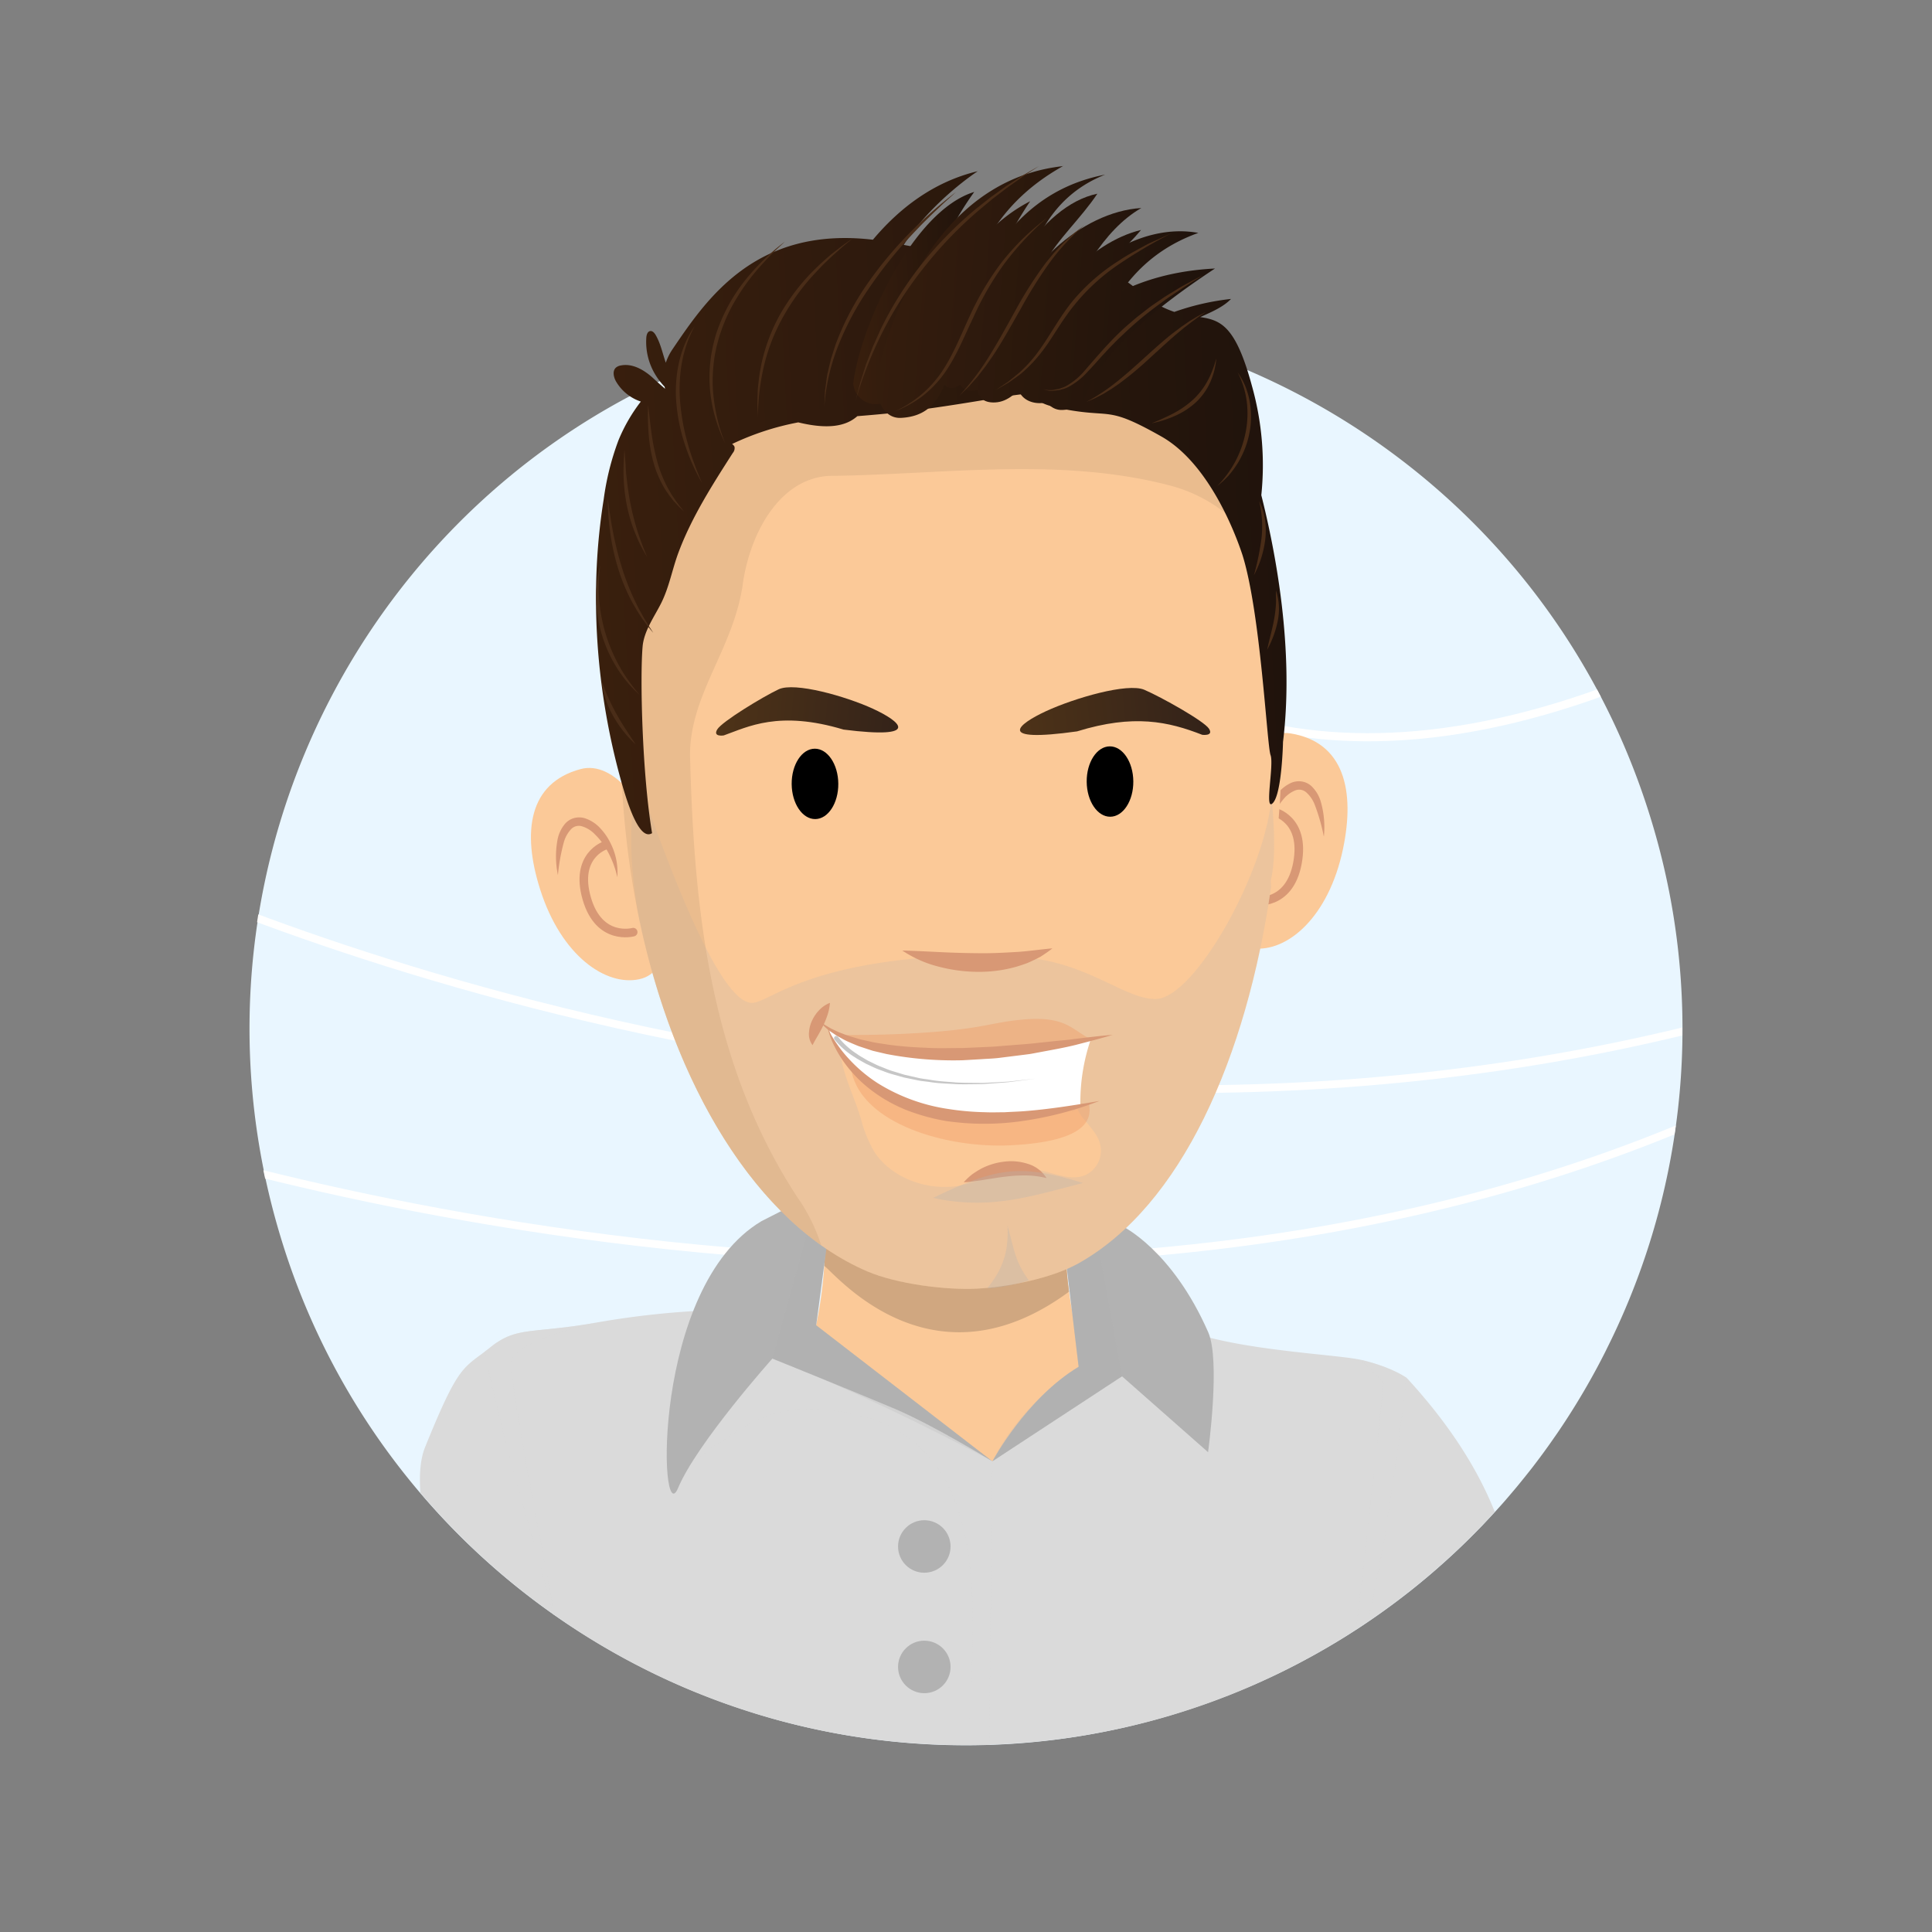 <?xml version="1.0" encoding="utf-8"?>
<svg xmlns="http://www.w3.org/2000/svg" xmlns:xlink="http://www.w3.org/1999/xlink" viewBox="0 0 500 500">
  <rect x="0" y="0" width="500" height="500" fill="#808080" stroke="none"/>
  <defs>
    <style>.cls-1,.cls-14,.cls-5,.cls-6{fill:none;}.cls-2{isolation:isolate;}.cls-3{fill:#e9f6ff;}.cls-4{clip-path:url(#clip-path);}.cls-5,.cls-6{stroke:#fff;stroke-miterlimit:10;}.cls-5{stroke-width:2px;}.cls-6{stroke-width:2.099px;}.cls-7{fill:#fbc998;}.cls-15,.cls-8{fill:#d0a780;}.cls-10,.cls-9{fill:#dadada;}.cls-10,.cls-12,.cls-31,.cls-33{mix-blend-mode:multiply;}.cls-10{opacity:0.5;}.cls-11,.cls-12,.cls-33{fill:#b2b2b2;}.cls-12{opacity:0.2;}.cls-13{fill:#d89875;}.cls-14{stroke:#d89875;stroke-linecap:round;stroke-linejoin:round;stroke-width:2.217px;}.cls-15{opacity:0.4;}.cls-16{fill:#ee8b52;}.cls-16,.cls-33{opacity:0.3;}.cls-17{fill:#fff;}.cls-18{fill:#c6c6c6;}.cls-19{fill:url(#linear-gradient);}.cls-20{fill:url(#linear-gradient-2);}.cls-21{fill:url(#linear-gradient-3);}.cls-22{fill:url(#linear-gradient-4);}.cls-23{fill:url(#linear-gradient-5);}.cls-24{fill:url(#linear-gradient-6);}.cls-25{fill:url(#linear-gradient-7);}.cls-26{fill:url(#linear-gradient-8);}.cls-27{fill:url(#linear-gradient-9);}.cls-28{fill:url(#linear-gradient-10);}.cls-29{fill:url(#linear-gradient-11);}.cls-30{fill:url(#linear-gradient-12);}.cls-32{fill:#4a2d18;}</style>
    <clipPath id="clip-path">
      <path class="cls-1" d="M369.236,124.31a185.375,185.375,0,1,0-238.474,283.876c78.39,65.853,195.323,55.696,261.176-22.694S447.626,190.162,369.236,124.31Z"/>
    </clipPath>
    <linearGradient id="linear-gradient" x1="35.351" y1="333.633" x2="87.475" y2="333.633" gradientTransform="matrix(0.896, 0.074, -0.082, 0.997, 181.648, -151.844)" gradientUnits="userSpaceOnUse">
      <stop offset="0" stop-color="#4e3318"/>
      <stop offset="1" stop-color="#342319"/>
    </linearGradient>
    <linearGradient id="linear-gradient-2" x1="4138.613" y1="-7.769" x2="4190.737" y2="-7.769" gradientTransform="matrix(-0.935, 0.092, 0.098, 0.995, 4181.134, -190.484)" gradientUnits="userSpaceOnUse">
      <stop offset="0" stop-color="#342319"/>
      <stop offset="1" stop-color="#4e3318"/>
    </linearGradient>
    <linearGradient id="linear-gradient-3" x1="140.035" y1="35.074" x2="317.842" y2="35.074" gradientTransform="translate(11.316 105.147) rotate(-2.875)" gradientUnits="userSpaceOnUse">
      <stop offset="0" stop-color="#391f0d"/>
      <stop offset="1" stop-color="#20130c"/>
    </linearGradient>
    <linearGradient id="linear-gradient-4" x1="201.084" y1="-26.19" x2="297.319" y2="-14.19" xlink:href="#linear-gradient-3"/>
    <linearGradient id="linear-gradient-5" x1="200.434" y1="-20.981" x2="296.669" y2="-8.981" xlink:href="#linear-gradient-3"/>
    <linearGradient id="linear-gradient-6" x1="200.157" y1="-18.76" x2="296.393" y2="-6.76" xlink:href="#linear-gradient-3"/>
    <linearGradient id="linear-gradient-7" x1="209.529" y1="-16.525" x2="243.289" y2="-16.525" xlink:href="#linear-gradient-3"/>
    <linearGradient id="linear-gradient-8" x1="200.593" y1="-22.252" x2="296.828" y2="-10.252" xlink:href="#linear-gradient-3"/>
    <linearGradient id="linear-gradient-9" x1="200.729" y1="-23.346" x2="296.964" y2="-11.346" xlink:href="#linear-gradient-3"/>
    <linearGradient id="linear-gradient-10" x1="199.517" y1="-13.622" x2="295.752" y2="-1.622" xlink:href="#linear-gradient-3"/>
    <linearGradient id="linear-gradient-11" x1="200.66" y1="-22.795" x2="296.896" y2="-10.795" xlink:href="#linear-gradient-3"/>
    <linearGradient id="linear-gradient-12" x1="201.21" y1="-27.205" x2="297.446" y2="-15.205" xlink:href="#linear-gradient-3"/>
  </defs>
  <g class="cls-2">
    <g id="Layer_2" data-name="Layer 2">
      <path class="cls-3" d="M427.478,212.7A184.587,184.587,0,0,1,418.656,343.163c-.496,1.09-.998,2.16-1.519,3.237-.474.989-.968,1.984-1.462,2.979l.003.009q-2.608,5.221-5.565,10.287c-1.294,2.219-2.635,4.42-4.02,6.582q-.924,1.454-1.886,2.888c-.136.208-.274.407-.41.615-.525.785-1.054,1.561-1.598,2.321-.69,1.002-1.383,1.995-2.101,2.974-.418.586-.847,1.175-1.287,1.757-.132.186-.264.372-.408.551-.447.595-.894,1.189-1.351,1.787-.53.703-1.065,1.387-1.613,2.064-.545.687-1.09,1.373-1.647,2.053-.797.993-1.6,1.966-2.428,2.926-.583.698-1.172,1.377-1.758,2.066-.684.781-1.377,1.564-2.076,2.329-.689.762-1.381,1.514-2.083,2.269l-2.065,2.19c-.023.028-.058.049-.081.077-.711.726-1.421,1.453-2.134,2.169-2.179,2.193-4.411,4.318-6.707,6.401-.64.58-1.28,1.159-1.935,1.723-.221.202-.435.392-.649.582-.538.465-1.087.934-1.625,1.399-.49.419-.979.839-1.482,1.251q-1.877,1.569-3.79,3.087c-.812.632-1.634,1.266-2.455,1.901q-2.47,1.889-5.026,3.7c-.11.085-.223.161-.326.234-.74.526-1.492,1.045-2.244,1.565-.736.504-1.474.998-2.213,1.493-1.0.667-2.012,1.328-3.03,1.97-.77.494-1.553.98-2.345,1.47-1.005.617-2.012,1.224-3.032,1.824-.682.404-1.365.809-2.062,1.197l-.01.003q-.584.348-1.177.669c-.614.353-1.241.698-1.871,1.035q-.319.19-.646.352c-.842.463-1.697.919-2.554,1.366-.819.435-1.654.854-2.488,1.273-.215.117-.434.225-.652.332-.754.374-1.508.748-2.275,1.115-1.177.564-2.367,1.122-3.562,1.66-.853.393-1.718.78-2.577,1.154-.97.418-1.941.836-2.917,1.236q-.399.183-.807.337c-.743.308-1.498.609-2.244.907-.688.281-1.392.545-2.086.807-.438.174-.889.341-1.331.506-.636.244-1.276.479-1.909.702-.591.22-1.186.431-1.774.629-.697.252-1.387.492-2.09.725q-1.136.39-2.28.751c-.569.193-1.143.366-1.715.549s-1.155.359-1.73.533a184.47,184.47,0,0,1-96.794,2.816q-3.412-.819-6.78-1.767c-.753-.211-1.497-.426-2.246-.659-.502-.141-1.004-.282-1.503-.445-.468-.13-.929-.273-1.395-.436-.875-.269-1.743-.55-2.614-.84-.286-.081-.564-.174-.859-.284-.768-.259-1.535-.519-2.306-.787-1.247-.428-2.499-.875-3.739-1.347-.658-.24-1.308-.493-1.959-.746-.886-.339-1.764-.69-2.643-1.041-1.542-.611-3.074-1.256-4.589-1.916q-3.951-1.722-7.821-3.625c-.711-.349-1.413-.702-2.118-1.063q-7.231-3.662-14.131-7.956c-.848-.527-1.688-1.058-2.529-1.597A184.557,184.557,0,0,1,72.53,319.821c-29.58-98.014,25.89-201.452,123.903-231.032C294.457,59.207,397.898,114.686,427.478,212.7Z"/>
      <g class="cls-4">
        <path class="cls-5" d="M22.201,290.689s238.178,84.281,430.002-6.499"/>
        <path class="cls-5" d="M28.94,221.99s207.264,101.753,425.291,40.012"/>
        <path class="cls-6" d="M215.655,44.389s33.209,208.99,216.588,127.586"/>
      </g>
      <path class="cls-7" d="M284.122,363.251s-14.12,24.47-26.82,26.35c-12.71,1.89-55.53-14.58-48-39.05a106.99,106.99,0,0,0,4.01-22.95,190.557,190.557,0,0,0-.72-34.47s74.35-17.88,65.88,8.94c-3.29,10.42-3.17,21.97-1.8,32.21A130.818,130.818,0,0,0,284.122,363.251Z"/>
      <path class="cls-8" d="M278.471,302.071c-3.29,10.42-3.17,21.97-1.8,32.21-35.492,26.148-60.35-4.49-63.36-6.68a190.557,190.557,0,0,0-.72-34.47S286.942,275.251,278.471,302.071Z"/>
      <path class="cls-9" d="M386.852,391.271c-.74.81-1.5,1.62-2.26,2.43v.01q-4.005,4.245-8.3,8.24c-1.88,1.75-3.8,3.47-5.75,5.14q-1.305,1.125-2.64,2.22c-.19.16-.38.31-.57.47-.73.6-1.46,1.19-2.2,1.76-.95.76-1.9,1.51-2.87,2.24-.57.44-1.15.88-1.74,1.31-.18.14-.36.28-.55.41-.6.44-1.2.88-1.81,1.32-.71.52-1.42,1.02-2.14,1.51-.72.5-1.44,1-2.17,1.49-1.05.72-2.1,1.42-3.17,2.1-.76.5-1.52.98-2.28,1.47-.88.55-1.77,1.1-2.66,1.63-.88.53-1.76,1.05-2.65,1.57l-2.61,1.5c-.03.02-.07.03-.1.05-.89.49-1.78.98-2.67,1.46q-4.065,2.205-8.27,4.19c-.78.37-1.56.74-2.35,1.09-.27.13-.53.25-.79.37-.65.29-1.31.58-1.96.87-.59.26-1.18.52-1.78.77q-2.25.96-4.52,1.86c-.96.37-1.93.74-2.9,1.11q-2.91,1.095-5.88,2.09c-.13.05-.26.09-.38.13-.86.29-1.73.57-2.6.85-.85.27-1.7.53-2.55.79-1.15.35-2.31.69-3.47,1.01-.88.25-1.77.49-2.67.73-1.14.3-2.28.59-3.43.87-.77.19-1.54.38-2.32.55h-.01q-.66.165-1.32.3c-.69.16-1.39.31-2.09.45q-.36.09-.72.15c-.94.2-1.89.39-2.84.57-.91.18-1.83.34-2.75.5-.24.05-.48.09-.72.13-.83.14-1.66.28-2.5.41-1.29.2-2.59.39-3.89.56-.93.13-1.87.25-2.8.36-1.05.12-2.1.24-3.15.34q-.435.06-.87.09c-.8.08-1.61.15-2.41.22-.74.07-1.49.12-2.23.17-.47.04-.95.07-1.42.1-.68.05-1.36.09-2.03.12-.63.04-1.26.07-1.88.09-.74.04-1.47.07-2.21.09q-1.2.045-2.4.06a25.083,25.083,0,0,1-.07-4.1,616.888,616.888,0,0,0,0-63.53,52.82,52.82,0,0,1,3.3-5.77c14.51-22.09,41.57-28.12,41.57-28.12s-6.28-22.11,0-11.55c1.8,3.02,6.34,5.26,12.09,6.96,14.32,4.24,36.15,5.13,41.86,6.48,7.03,1.65,10.79,4.03,11.6,4.58.11.08.17.12.17.12C375.221,368.741,382.451,380.251,386.852,391.271Z"/>
      <path class="cls-10" d="M363.951,356.541c-1.62,15.25-5.79,46.89-10.1,63.28-.96.66-1.92,1.31-2.9,1.93,2.52-21.35,4.96-42.85,7.12-63.85l-5.72-5.94C359.382,353.611,363.142,355.991,363.951,356.541Z"/>
      <path class="cls-9" d="M256.832,378.191l-.83,73.34q-1.2.045-2.4.06c-.6.02-1.2.02-1.8.03s-1.21.01-1.81.01a184.47,184.47,0,0,1-93.48-25.27q-3.03-1.77-5.98-3.65c-.66-.42-1.31-.84-1.96-1.28-.44-.28-.88-.56-1.31-.86-.41-.26-.81-.53-1.21-.82-.76-.51-1.51-1.03-2.26-1.56-.25-.16-.49-.33-.74-.52-.66-.47-1.32-.94-1.98-1.42-1.07-.77-2.14-1.56-3.19-2.37-.56-.42-1.11-.85-1.66-1.28-.75-.58-1.49-1.17-2.23-1.76-1.3-1.03-2.58-2.09-3.84-3.16q-3.285-2.79-6.44-5.73c-.58-.54-1.15-1.08-1.72-1.63q-5.865-5.595-11.23-11.7c-.66-.75-1.31-1.5-1.96-2.26-.35-4.8,0-8.84,1.2-11.81,8.25-20.4,9.69-20.39,15.4-24.7.48-.36.99-.75,1.54-1.19,7.06-5.64,10.83-3.29,28.6-6.59a222.636,222.636,0,0,1,27.36-2.94c2.36-.13,4.69-.2,6.92-.24,10.88-.19,19.64.66,20.24,3.18C211.302,347.251,256.832,378.191,256.832,378.191Z"/>
      <path class="cls-10" d="M132.262,352.961c0,6.75,8.55,50.49,11.22,65.01a2.794,2.794,0,0,1-.43-.3c-5.65-22.79-13.05-44.82-17.65-67.82.48-.36.99-.75,1.54-1.19,7.03-5.61,10.79-3.31,28.35-6.54C150.122,343.191,132.262,347.401,132.262,352.961Z"/>
      <path class="cls-10" d="M156.582,341.861c-.15.04-.49.11-1.04.21C156.062,341.961,156.422,341.891,156.582,341.861Z"/>
      <path class="cls-10" d="M256.832,378.191l-.83,73.34q-1.2.045-2.4.06c-.96.02-1.92.04-2.88.04.89-34.39,9.46-86.94-42.62-86.94-10.75,0-19,6.48-33.16,16.68.09-14.44,7.88-29.98,14.88-42.48,10.88-.19,19.64.66,20.24,3.18C211.302,347.251,256.832,378.191,256.832,378.191Z"/>
      <path class="cls-11" d="M214.239,320.344l-3.016,22.627,45.609,35.219s-15.169-9.29-25.116-13.526-31.83-13.059-31.83-13.059-19.551,21.882-24.422,33.529-6.989-52.074,21.599-69.096l7.505-3.823Z"/>
      <path class="cls-11" d="M290.384,317.298s12.892,6.035,22.304,27.487c3.23,7.361-.042,31.033-.042,31.033l-22.263-19.625-33.553,21.996s8.747-16.349,22.313-24.467l-3.194-26.745Z"/>
      <circle class="cls-11" cx="239.209" cy="400.223" r="6.794"/>
      <circle class="cls-11" cx="239.209" cy="431.404" r="6.794"/>
      <path class="cls-12" d="M256.831,378.19l33.553-21.996-6.263-34.696-8.171,5.48,3.194,26.745S264.718,362.411,256.831,378.19Z"/>
      <path class="cls-12" d="M256.831,378.19s-31.042-16.763-56.946-26.585l9.725-35.151,4.628,3.889-3.016,22.627Z"/>
      <path class="cls-7" d="M316.014,215.999c-1.224,15.469-.395,28.435,8.323,29.439s19.509-7.919,23.245-25.803c3.152-15.089.25-27.578-13.568-29.827C325.337,188.396,317.238,200.53,316.014,215.999Z"/>
      <path class="cls-13" d="M327.373,218.609a16.682,16.682,0,0,1,.838-8.893,15.719,15.719,0,0,1,2.213-4.073,9.414,9.414,0,0,1,3.805-3.075,5.026,5.026,0,0,1,2.715-.313,4.785,4.785,0,0,1,2.462,1.199,9.067,9.067,0,0,1,2.453,4.167,23.772,23.772,0,0,1,.754,8.908,49.825,49.825,0,0,0-2.375-8.304,8.161,8.161,0,0,0-2.187-3.168,2.773,2.773,0,0,0-3.018-.424,7.67,7.67,0,0,0-2.982,2.327,17.345,17.345,0,0,0-2.26,3.444A25.036,25.036,0,0,0,327.373,218.609Z"/>
      <path class="cls-14" d="M324.707,233.162s8.997,1.541,11.083-9.849-6.04-13.185-6.04-13.185"/>
      <path class="cls-7" d="M170.8,223.292c2.768,15.269,3.242,28.253-5.331,30.125s-20.204-5.924-25.713-23.344c-4.648-14.697-3.012-27.414,10.511-31.036C158.759,196.762,168.032,208.024,170.8,223.292Z"/>
      <path class="cls-13" d="M159.76,227.026a25.036,25.036,0,0,0-3.229-7.922,17.341,17.341,0,0,0-2.594-3.2,7.672,7.672,0,0,0-3.2-2.017,2.773,2.773,0,0,0-2.96.724,8.161,8.161,0,0,0-1.858,3.371,49.828,49.828,0,0,0-1.531,8.5,23.773,23.773,0,0,1-.143-8.939,9.067,9.067,0,0,1,2.023-4.392,4.784,4.784,0,0,1,2.329-1.44,5.024,5.024,0,0,1,2.732.04,9.412,9.412,0,0,1,4.094,2.679,15.716,15.716,0,0,1,2.61,3.831A16.682,16.682,0,0,1,159.76,227.026Z"/>
      <path class="cls-14" d="M163.871,241.239s-8.797,2.434-12.014-8.689,4.688-13.724,4.688-13.724"/>
      <path class="cls-7" d="M331.216,207.791c-.474,7.313-1.222,14.54-2.24,21.599-6.366,44.495-23.31,82.733-49.957,97.609-6.993,3.906-18.497,6.115-26.297,6.507-7.92.398-20.616-1.197-28.26-4.468-28.673-12.297-50.227-48.312-59.198-91.977-1.391-6.759-2.48-13.703-3.246-20.773-6.909-63.814,10.153-116.826,79.833-120.376C314.579,92.22,335.379,143.741,331.216,207.791Z"/>
      <path class="cls-12" d="M329.112,206.154c.13,2.597,1.483,14.658-.2,21.537a6.757,6.757,0,0,0,.065,1.699c-6.366,44.495-23.31,82.733-49.957,97.609-6.993,3.906-18.497,6.115-26.297,6.507-7.92.398-20.616-1.197-28.26-4.468-28.673-12.297-50.227-48.312-59.198-91.977a123.904,123.904,0,0,1-1.749-14.881,90.988,90.988,0,0,1,1.293-20.911c1.372,2.394,19.414,58.798,29.911,58.271,4.594-.231,13.455-10.266,51.667-12.185a35.497,35.497,0,0,1,9.347.512c22.633-2.352,34.497,11.113,43.585,10.657,10.067-.506,28.323-33.152,29.781-52.57Z"/>
      <path class="cls-7" d="M217.699,273.955c1.015,5.371,3.486,10.213,5.114,15.619a32.97,32.97,0,0,0,3.463,8.51c4.196,6.542,13.47,10.246,21.979,8.778,6.607-1.14,12.79-5.05,19.431-4.241,4.465.544,8.999,3.188,13.124,1.532a6.973,6.973,0,0,0,3.85-8.232c-.877-3.474-5.148-6.574-5.784-9.015q-.739.44-1.491.864c.306-.357.625-.706.933-1.062a42.446,42.446,0,0,1-11.882,2.052c-9.788.492-20.827-.484-29.822-3.968-7.378-2.857-12.437-10.568-17.875-15.706-.307-.29-.772-.603-1.165-.398a.837.837,0,0,0-.332.82A25.537,25.537,0,0,0,217.699,273.955Z"/>
      <path class="cls-15" d="M178.568,195.111c.196-16.03,11.629-27.618,13.773-44.747,2.294-14.133,10.631-27.568,23.664-27.221,29.014-.456,58.825-4.957,87.242,2.627a39.001,39.001,0,0,1,17.701,10.473C308.346,109.943,283.695,93.788,241.849,95.916c-69.675,3.543-86.739,56.559-79.828,120.368,4.997,46.133,23.705,86.997,50.493,106a44.881,44.881,0,0,0-6.155-12.422C183.58,274.96,179.576,235.111,178.568,195.111Z"/>
      <path class="cls-16" d="M282.31,268.945c-4.91-2.335-6.306-6.137-17.769-5.07-7.146.666-9.564,1.971-20.06,2.949-8.604.801-17.447,1.064-25.899,1.028l-.155.507c-.665-.736-.453-.68-1.305-.621a4.697,4.697,0,0,0,1.825.861.238.238,0,0,0,.15-.061l-.047-.06c21.124,5.554,39.475,2.826,60.824,2.28"/>
      <path class="cls-16" d="M281.852,285.642c.213,2.284,2.157,9.697-20.478,10.767-16.524.781-38.177-5.597-40.993-19.1,2.665,1.603,12.089,13.88,45.82,10.739,2.863-.267,6.662-1.584,9.789-1.875C277.002,286.079,281.036,285.451,281.852,285.642Z"/>
      <path class="cls-17" d="M282.31,268.945a50.261,50.261,0,0,0-2.706,17.26s-38.935,11.919-58.466-9.373c0,0-6.392-6.566-6.466-10.487C214.672,266.345,234.023,281.778,282.31,268.945Z"/>
      <path class="cls-18" d="M216.926,268.387a20.042,20.042,0,0,0,4.886,4.398,14.695,14.695,0,0,0,1.418.896c.485.281.96.578,1.452.845,1.016.475,2,1.024,3.045,1.441,1.053.395,2.079.867,3.156,1.2l3.237.986,3.305.749c1.098.276,2.231.366,3.345.559,2.23.41,4.5.482,6.758.688,2.263.111,4.534.096,6.803.118,2.266-.125,4.537-.199,6.802-.366l6.777-.738-6.764.882c-2.263.215-4.536.338-6.806.511-2.274.027-4.554.09-6.831.026-2.272-.158-4.56-.183-6.817-.548-1.128-.17-2.274-.238-3.389-.493l-3.361-.687-3.306-.931c-1.101-.316-2.158-.774-3.241-1.155-1.075-.403-2.096-.943-3.147-1.409-.511-.264-1.007-.559-1.512-.837a15.426,15.426,0,0,1-1.482-.893,20.849,20.849,0,0,1-5.284-4.592.576.576,0,1,1,.904-.715l.006.007Z"/>
      <path class="cls-13" d="M270.837,304.884a23.127,23.127,0,0,0-5.414-.683,37.602,37.602,0,0,0-5.105.304c-1.708.163-3.426.507-5.224.747-.889.17-1.8.312-2.746.42a19.497,19.497,0,0,1-2.931.289,17.14,17.14,0,0,1,2.191-2.055,24.243,24.243,0,0,1,2.524-1.563,17.521,17.521,0,0,1,5.747-1.709,14.125,14.125,0,0,1,6.11.566A8.556,8.556,0,0,1,270.837,304.884Z"/>
      <path class="cls-13" d="M233.512,245.995c3.44.08,6.695.27,9.932.418,3.23.154,6.415.249,9.584.272,3.175.055,6.32-.094,9.506-.286,3.212-.149,6.355-.663,9.819-.963-.664.542-1.367,1.032-2.084,1.516-.356.249-.722.48-1.091.709l-1.148.58c-.775.369-1.556.755-2.358,1.076q-1.214.428-2.456.815a35.262,35.262,0,0,1-10.215,1.378,40.698,40.698,0,0,1-10.152-1.362A30.007,30.007,0,0,1,233.512,245.995Z"/>
      <ellipse cx="210.916" cy="202.871" rx="6.032" ry="9.107" transform="translate(-1.599 1.676) rotate(-0.454)"/>
      <ellipse cx="287.267" cy="202.266" rx="6.032" ry="9.107" transform="translate(-1.592 2.28) rotate(-0.454)"/>
      <path class="cls-19" d="M187.308,190.327c6.251-2.219,14.249-6.551,31.004-1.511,20.479,2.577,14.662-2.153,7.608-5.392s-20.274-6.987-24.415-5.027-14.663,8.35-15.882,10.375S187.308,190.327,187.308,190.327Z"/>
      <path class="cls-20" d="M311.134,190.166c-8.736-3.41-17.679-5.431-32.393-.885-21.353,2.992-15.337-1.857-8.01-5.239s21.086-7.398,25.434-5.522,15.413,8.056,16.71,10.056S311.134,190.166,311.134,190.166Z"/>
      <path class="cls-21" d="M326.427,128.152a75.677,75.677,0,0,0-2.402-28.189C319.819,84.356,315.991,82.879,310.622,82.056c3.002-1.328,6.048-2.672,7.96-4.69a64.746,64.746,0,0,0-14.667,3.357,25.821,25.821,0,0,1-9.027-5.302c-15.239-13.121-27.411-5.605-61.002-12.044,7.379-11.457,19.153-19.073,19.153-19.073-11.431,2.729-20.322,9.627-27.131,17.735-30.487-3.574-43.182,15.571-51.822,28.283a14.318,14.318,0,0,0-1.777,3.549c-.843-2.406-1.326-4.947-2.627-7.175-.313-.536-.811-1.113-1.424-1.013-.688.113-.935.966-.99,1.661a16.32,16.32,0,0,0,2.318,9.593,17.345,17.345,0,0,0,2.4,3.13c.041.185.093.367.141.55-.986-.852-1.971-1.705-2.904-2.578-2.338-2.186-5.426-4.085-8.564-3.456a2.612,2.612,0,0,0-1.249.546c-.931.831-.639,2.363-.055,3.465a11.715,11.715,0,0,0,6.273,5.253c.065.025.146.052.218.078a43.44,43.44,0,0,0-5.769,9.975,69.417,69.417,0,0,0-3.84,15.318c-3.877,24.155-2.012,49.821,4.676,73.485,2.686,9.465,5.347,14.508,7.845,12.917-2.59-15.475-3.139-40.297-2.454-48.274.347-4.041,3.01-7.679,4.781-11.203,2.132-4.244,2.875-8.822,4.54-13.254,3.443-9.169,8.778-17.471,14.033-25.681a1.889,1.889,0,0,0,.427-1.603,1.656,1.656,0,0,0-.624-.696,69.722,69.722,0,0,1,17.134-5.598c.072.017.139.034.212.052,7.472,1.784,12.112.974,15.069-1.658,10.28-.835,16.856-1.538,33.426-4.29,20.56-3.415,6.111-.28,19.436,2.349,13.325,2.629,11.256-1.036,25.805,7.185,12.648,7.148,19.47,25.977,21.037,30.776,4.696,15.1,6.3,49.131,7.24,51.696.941,2.566-1.712,14.906.622,12.376,2.334-2.53,2.604-15.799,2.604-15.799C334.986,168.162,330.136,142.831,326.427,128.152Z"/>
      <path class="cls-22" d="M250.455,77.298c7.441-16.073,17.481-28.611,35.537-32.1-30.51,12.125-17.669,55.113-34.48,55.957-2.793.14-4.476-2.904-4.709-7.534A36.3,36.3,0,0,1,250.455,77.298Z"/>
      <path class="cls-23" d="M260.75,85.263c2.427-15.018,18.978-30.505,34.616-31.424-20.154,11.597-24.659,49.651-37.798,50.31-3.263.164-4.586-1.524-4.716-4.109-.326-6.483,6.854-18.612,9.779-21.35"/>
      <path class="cls-24" d="M268.241,86.653c5.979-12.977,20.617-26.002,35.781-26.763a26.674,26.674,0,0,1,6.106.384c-30.095,10.791-25.637,43.293-40.677,44.048-3.057.154-5.953-1.506-6.121-4.867-.328-6.528,6.947-13.587,10.102-17.054"/>
      <path class="cls-25" d="M220.815,99.283c1.734-14.529,15.278-44.725,31.311-49.606C231.884,77.936,239.183,103.987,226.846,104.607a5.847,5.847,0,0,1-6.031-5.323Z"/>
      <path class="cls-26" d="M243.161,86.853c1.518-14.43,10.44-28.094,23.451-34.776-18.414,27.364-12.742,47.968-20.34,48.35-2.07.104-3.784-3.227-3.991-7.351A16.368,16.368,0,0,1,243.161,86.853Z"/>
      <path class="cls-27" d="M265.563,89.615c3.739-12.5,16.398-26.907,29.717-30.093-4.263,5.175-9.642,9.267-13.469,14.871-5.485,8.031-5.427,19.076-16.381,19.931"/>
      <path class="cls-28" d="M267.679,96.576c10.462-17.652,26.843-26.085,46.761-27.085-42.308,27.873-28.198,36.041-39.434,36.605-2.777.139-5.084-2.059-5.275-5.872a15.689,15.689,0,0,1,1.785-7.446"/>
      <path class="cls-29" d="M227.335,95.422c6.089-23.643,20.38-49.576,48.002-52.449a.509.509,0,0,1-.068.008,1.319,1.319,0,0,1-.167-.006l.156-.071c-38.851,21.567-19.028,64.085-42.078,65.242-3.859.194-6.107-3.526-6.332-8.011A15.848,15.848,0,0,1,227.335,95.422Z"/>
      <path class="cls-30" d="M254.899,88.384C257.391,75.104,268.885,53.275,283.998,50.13c-4.315,6.476-10.116,11.509-14,18.468-5.702,10.216-3.118,24.357-17.194,25.55"/>
      <path class="cls-13" d="M211.923,264.032a11.155,11.155,0,0,0,1.95,1.451l1.043.61c.347.201.727.352,1.086.529l1.087.511,1.126.431a18.825,18.825,0,0,0,2.272.778c.772.22,1.528.475,2.299.682l2.35.512c1.546.394,3.159.55,4.732.823a93.631,93.631,0,0,0,9.595.785c3.204.23,6.439.07,9.657.086l4.84-.213c1.614-.08,3.229-.116,4.841-.283l4.844-.382c1.616-.121,3.233-.244,4.845-.44l4.847-.514c1.62-.155,3.245-.282,4.855-.523,3.235-.391,6.474-.792,9.751-1.054-3.134.95-6.308,1.762-9.484,2.584-3.181.794-6.416,1.34-9.641,1.954-.808.145-1.613.311-2.424.439l-2.444.309-4.894.612c-1.628.236-3.28.268-4.922.385l-4.935.287a91.765,91.765,0,0,1-19.758-1.609l-2.428-.568c-.404-.098-.809-.182-1.21-.292l-1.19-.388-2.369-.784c-.777-.302-1.544-.638-2.309-.964a19.955,19.955,0,0,1-2.236-1.116l-1.095-.596c-.355-.218-.695-.464-1.04-.697A13.784,13.784,0,0,1,211.923,264.032Z"/>
      <path class="cls-13" d="M214.18,266.012a27.686,27.686,0,0,0,2.508,4.292,33.281,33.281,0,0,0,3.087,3.826,37.983,37.983,0,0,0,7.435,6.231,47.545,47.545,0,0,0,18.05,6.619,70.486,70.486,0,0,0,9.718.862c1.632.084,3.271.003,4.91.013,1.637-.109,3.281-.149,4.923-.264,6.572-.499,13.129-1.536,19.731-2.674a90.667,90.667,0,0,1-19.463,5.128,68.334,68.334,0,0,1-20.33.055,53.007,53.007,0,0,1-9.924-2.723,38.755,38.755,0,0,1-9.019-4.997,34.128,34.128,0,0,1-7.229-7.274,30.322,30.322,0,0,1-2.641-4.36A21.82,21.82,0,0,1,214.18,266.012Z"/>
      <path class="cls-13" d="M214.789,259.54a12.965,12.965,0,0,1-.638,3.148,23.453,23.453,0,0,1-1.079,2.679c-.405.847-.851,1.653-1.302,2.46-.46.821-.959,1.583-1.479,2.662a4.651,4.651,0,0,1-.922-3.309,8.313,8.313,0,0,1,.849-3.174,9.767,9.767,0,0,1,1.822-2.616A7.492,7.492,0,0,1,214.789,259.54Z"/>
      <g class="cls-31">
        <path class="cls-32" d="M231.427,106.525A29.375,29.375,0,0,0,243.693,96.282c3.001-4.472,4.985-9.55,7.271-14.493A73.102,73.102,0,0,1,259.345,67.73a67.398,67.398,0,0,1,5.478-6.088,71.16,71.16,0,0,1,6.205-5.311,77.782,77.782,0,0,0-11.07,11.864A77.352,77.352,0,0,0,251.869,82.213c-2.347,4.869-4.335,10.014-7.549,14.508a28.267,28.267,0,0,1-5.721,5.897A29.917,29.917,0,0,1,231.427,106.525Z"/>
      </g>
      <g class="cls-31">
        <path class="cls-32" d="M248.187,102.503a67.713,67.713,0,0,0,8.232-10.993c2.396-3.904,4.585-7.939,6.816-11.968a100.014,100.014,0,0,1,7.505-11.63c.741-.89,1.448-1.806,2.215-2.67.795-.841,1.556-1.712,2.378-2.524.861-.774,1.699-1.569,2.572-2.32q1.364-1.068,2.742-2.104a55.734,55.734,0,0,0-9.292,10.08A113.676,113.676,0,0,0,264.105,80.034c-2.297,3.975-4.484,8.039-7.041,11.888l-1.98,2.843-2.117,2.742-2.302,2.587Z"/>
      </g>
      <g class="cls-31">
        <path class="cls-32" d="M257.652,100.967l3.226-2.164c1.02-.792,2.018-1.614,3.005-2.436a35.864,35.864,0,0,0,5.104-5.756c2.989-4.167,5.406-8.83,8.755-12.878a50.763,50.763,0,0,1,11.79-10.247c2.158-1.469,4.474-2.662,6.75-3.915,1.129-.644,2.348-1.114,3.516-1.679l3.544-1.608A125.629,125.629,0,0,0,289.96,68.126a52.532,52.532,0,0,0-11.447,10.243c-.805.999-1.629,1.983-2.35,3.051-.76,1.036-1.471,2.114-2.174,3.198-1.425,2.156-2.757,4.4-4.388,6.451A36.011,36.011,0,0,1,264.2,96.737c-1.049.777-2.103,1.547-3.173,2.283Z"/>
      </g>
      <g class="cls-31">
        <path class="cls-32" d="M270.007,100.7a5.84,5.84,0,0,0,3.187.089l.791-.133c.258-.064.505-.175.757-.26a6.151,6.151,0,0,0,1.452-.643,17.983,17.983,0,0,0,4.814-4.174c2.832-3.258,5.67-6.598,8.825-9.62.786-.759,1.59-1.498,2.43-2.197.838-.7,1.632-1.453,2.51-2.104l2.582-2.013c.876-.649,1.785-1.255,2.685-1.87.894-.624,1.801-1.228,2.74-1.781l2.786-1.705c1.899-1.065,3.827-2.076,5.756-3.073-1.819,1.196-3.694,2.288-5.498,3.491-1.78,1.238-3.636,2.361-5.34,3.698a88.15,88.15,0,0,0-9.959,8.277c-.792.733-1.571,1.481-2.317,2.263Q287.062,90.09,285.97,91.291c-1.481,1.577-2.877,3.241-4.4,4.808a18.383,18.383,0,0,1-5.157,4.09,6.539,6.539,0,0,1-1.56.566c-.268.07-.529.166-.799.213l-.823.082a7.406,7.406,0,0,1-1.643.068A5.415,5.415,0,0,1,270.007,100.7Z"/>
      </g>
      <g class="cls-31">
        <path class="cls-32" d="M281.129,104.029A51.113,51.113,0,0,0,289.193,98.666c2.512-2.025,4.915-4.185,7.311-6.371,2.411-2.167,4.818-4.363,7.402-6.357l1.961-1.463,2.016-1.387,2.098-1.258q1.077-.579,2.166-1.126-1.009.69-2.025,1.35l-1.958,1.435-1.914,1.487-1.858,1.556c-2.444,2.113-4.817,4.313-7.218,6.502a89.25,89.25,0,0,1-7.519,6.239l-2.021,1.385-2.087,1.283-2.174,1.125C282.629,103.402,281.879,103.719,281.129,104.029Z"/>
      </g>
      <g class="cls-31">
        <path class="cls-32" d="M161.599,116.393c.129,1.193.193,2.381.292,3.567.061,1.186.115,2.371.256,3.548.267,2.354.577,4.697,1.048,7.009a66.052,66.052,0,0,0,1.761,6.855c.357,1.127.736,2.25,1.171,3.354.39,1.124.866,2.212,1.3,3.328-.636-1.012-1.204-2.066-1.75-3.133-.531-1.074-.996-2.18-1.447-3.293a41.488,41.488,0,0,1-2.016-6.916,46.698,46.698,0,0,1-.832-7.149C161.29,121.167,161.456,118.771,161.599,116.393Z"/>
      </g>
      <g class="cls-31">
        <path class="cls-32" d="M157.283,128.978c.415,3.088.857,6.16,1.462,9.196a83.558,83.558,0,0,0,2.282,8.976,65.188,65.188,0,0,0,3.4,8.598l1.044,2.069,1.136,2.023,1.195,1.995q.648.965,1.273,1.955-.755-.89-1.49-1.803l-1.392-1.885-1.271-1.972-1.18-2.031a48.755,48.755,0,0,1-3.668-8.646,58.132,58.132,0,0,1-2.084-9.148A64.971,64.971,0,0,1,157.283,128.978Z"/>
      </g>
      <g class="cls-31">
        <path class="cls-32" d="M155.331,146.392a41.259,41.259,0,0,0-.363,4.531,35.42,35.42,0,0,0,.117,4.516,42.151,42.151,0,0,0,5.274,17.078,36.06,36.06,0,0,0,2.434,3.807,45.219,45.219,0,0,0,2.811,3.574,32.277,32.277,0,0,1-5.905-6.987,34.907,34.907,0,0,1-5.379-17.429A30.684,30.684,0,0,1,155.331,146.392Z"/>
      </g>
      <g class="cls-31">
        <path class="cls-32" d="M155.778,176.407a54.286,54.286,0,0,0,3.785,8.414c1.484,2.683,3.236,5.209,4.941,7.832a29.796,29.796,0,0,1-5.813-7.345A22.93,22.93,0,0,1,155.778,176.407Z"/>
      </g>
      <g class="cls-31">
        <path class="cls-32" d="M187.666,114.73a42.941,42.941,0,0,1-2.633-6.891,39.937,39.937,0,0,1-1.314-7.292,35.839,35.839,0,0,1,.182-7.428c.11-1.239.398-2.45.619-3.672.325-1.197.574-2.42,1.003-3.587a44.672,44.672,0,0,1,7.064-13.005,57.424,57.424,0,0,1,10.534-10.311c-1.799,1.673-3.614,3.32-5.243,5.148a57.557,57.557,0,0,0-4.677,5.625,56.519,56.519,0,0,0-3.885,6.17,41.458,41.458,0,0,0-2.845,6.687c-.434,1.134-.688,2.322-1.021,3.486-.229,1.189-.526,2.368-.648,3.575a41.118,41.118,0,0,0-.319,7.26A45.89,45.89,0,0,0,187.666,114.73Z"/>
      </g>
      <g class="cls-31">
        <path class="cls-32" d="M196.159,107.943q-.088-1.708-.146-3.426c.002-1.143.058-2.287.085-3.435.071-1.144.236-2.28.35-3.423.148-1.138.393-2.262.586-3.396a46.975,46.975,0,0,1,4.845-12.888,54.385,54.385,0,0,1,8.29-10.988c.826-.797,1.626-1.621,2.472-2.393.864-.754,1.705-1.532,2.585-2.264l2.709-2.108q1.393-1.001,2.802-1.973l-2.638,2.181-2.552,2.27c-.839.767-1.646,1.569-2.47,2.35-.807.799-1.565,1.646-2.349,2.464a57.532,57.532,0,0,0-7.978,10.948,49.05,49.05,0,0,0-4.971,12.572A58.645,58.645,0,0,0,196.159,107.943Z"/>
      </g>
      <g class="cls-31">
        <path class="cls-32" d="M213.343,105.313c.048-1.395.088-2.797.172-4.197.195-1.386.361-2.782.582-4.17.323-1.365.619-2.741.977-4.1.433-1.336.831-2.687,1.296-4.014a71.372,71.372,0,0,1,7.785-14.927,101.075,101.075,0,0,1,10.668-13.01,112.086,112.086,0,0,1,12.543-11.159l-3.112,2.809-3.034,2.887c-.987.987-1.995,1.95-2.968,2.949-.956,1.015-1.929,2.013-2.869,3.041a109.758,109.758,0,0,0-10.401,13.043,75.1,75.1,0,0,0-7.897,14.64A52.318,52.318,0,0,0,213.343,105.313Z"/>
      </g>
      <g class="cls-31">
        <path class="cls-32" d="M221.398,103.848l1.225-4.809,1.5-4.737,1.792-4.639,2.042-4.538a92.464,92.464,0,0,1,10.612-16.82A100.048,100.048,0,0,1,252.5,54.114l3.903-3.084,4.035-2.902,4.178-2.686,4.295-2.486-4.151,2.708-4.039,2.863-3.931,3.001-3.791,3.17a105.67,105.67,0,0,0-13.65,14.227,97.105,97.105,0,0,0-10.708,16.541A101.417,101.417,0,0,0,221.398,103.848Z"/>
      </g>
      <g class="cls-31">
        <path class="cls-32" d="M298.015,109.542a58.488,58.488,0,0,0,5.71-2.59,24.658,24.658,0,0,0,5.043-3.522,19.023,19.023,0,0,0,3.737-4.833,20.528,20.528,0,0,0,1.284-2.822c.174-.489.378-.974.531-1.474.142-.503.297-1.005.461-1.509a22.909,22.909,0,0,1-.524,3.13,20.414,20.414,0,0,1-1.063,3.018,16.267,16.267,0,0,1-3.745,5.222,19.791,19.791,0,0,1-5.385,3.477A27.977,27.977,0,0,1,298.015,109.542Z"/>
      </g>
      <g class="cls-31">
        <path class="cls-32" d="M320.325,96.406a18.252,18.252,0,0,1,1.965,3.558,21.023,21.023,0,0,1,1.137,3.934,22.159,22.159,0,0,1-.081,8.189,23.616,23.616,0,0,1-2.938,7.641,25.867,25.867,0,0,1-2.41,3.303,22.405,22.405,0,0,1-2.99,2.751,27.694,27.694,0,0,0,4.731-6.433,27.392,27.392,0,0,0,2.627-7.453,25.276,25.276,0,0,0,.305-7.882A22.966,22.966,0,0,0,320.325,96.406Z"/>
      </g>
      <g class="cls-31">
        <path class="cls-32" d="M325.884,129.699a15.814,15.814,0,0,1,1.486,4.739,19.687,19.687,0,0,1,.096,5.001,26.479,26.479,0,0,1-2.955,9.44,67.897,67.897,0,0,0,1.961-9.544A28.378,28.378,0,0,0,325.884,129.699Z"/>
      </g>
      <g class="cls-31">
        <path class="cls-32" d="M330.225,152.804a15.361,15.361,0,0,1,.448,7.904,25.963,25.963,0,0,1-2.724,7.433c.516-2.599,1.283-5.087,1.741-7.617a30.435,30.435,0,0,0,.498-3.815,14.643,14.643,0,0,0,.03-1.933C330.223,154.126,330.193,153.475,330.225,152.804Z"/>
      </g>
      <g class="cls-31">
        <path class="cls-32" d="M167.729,104.776c.311,2.477.543,4.953.895,7.403a56.139,56.139,0,0,0,1.463,7.236,33.717,33.717,0,0,0,2.705,6.818c.292.539.61,1.065.915,1.601l1.024,1.539,1.093,1.502q.596.712,1.172,1.453-.693-.626-1.371-1.278l-1.282-1.377-1.16-1.486c-.351-.522-.716-1.036-1.056-1.568a26.914,26.914,0,0,1-3.001-6.932,38.675,38.675,0,0,1-1.262-7.422A63.051,63.051,0,0,1,167.729,104.776Z"/>
      </g>
      <g class="cls-31">
        <path class="cls-32" d="M179.78,84.382a32.577,32.577,0,0,0-3.383,9.92,40.14,40.14,0,0,0-.316,10.435,56.449,56.449,0,0,0,1.978,10.299c.473,1.69,1.026,3.36,1.642,5.009.586,1.662,1.272,3.287,1.966,4.915a52.337,52.337,0,0,1-4.344-9.697,46.311,46.311,0,0,1-2.238-10.434,35.141,35.141,0,0,1,.559-10.672,30.75,30.75,0,0,1,1.585-5.107A26.278,26.278,0,0,1,179.78,84.382Z"/>
      </g>
      <path class="cls-33" d="M241.506,310.013c8.998-4.328,14.861-6.587,21.066-6.899,5.049-.254,10.323.782,17.697,3.043-9.265,2.394-16.746,4.625-24.842,5.031A52.641,52.641,0,0,1,241.506,310.013Z"/>
      <path class="cls-33" d="M255.541,333.364c4.084-5.023,5.531-9.543,5.211-16.2,1.768,6.422,1.926,9.258,5.463,14.154l-.023-.013C266.95,331.458,257.391,333.754,255.541,333.364Z"/>
    </g>
  </g>
</svg>
